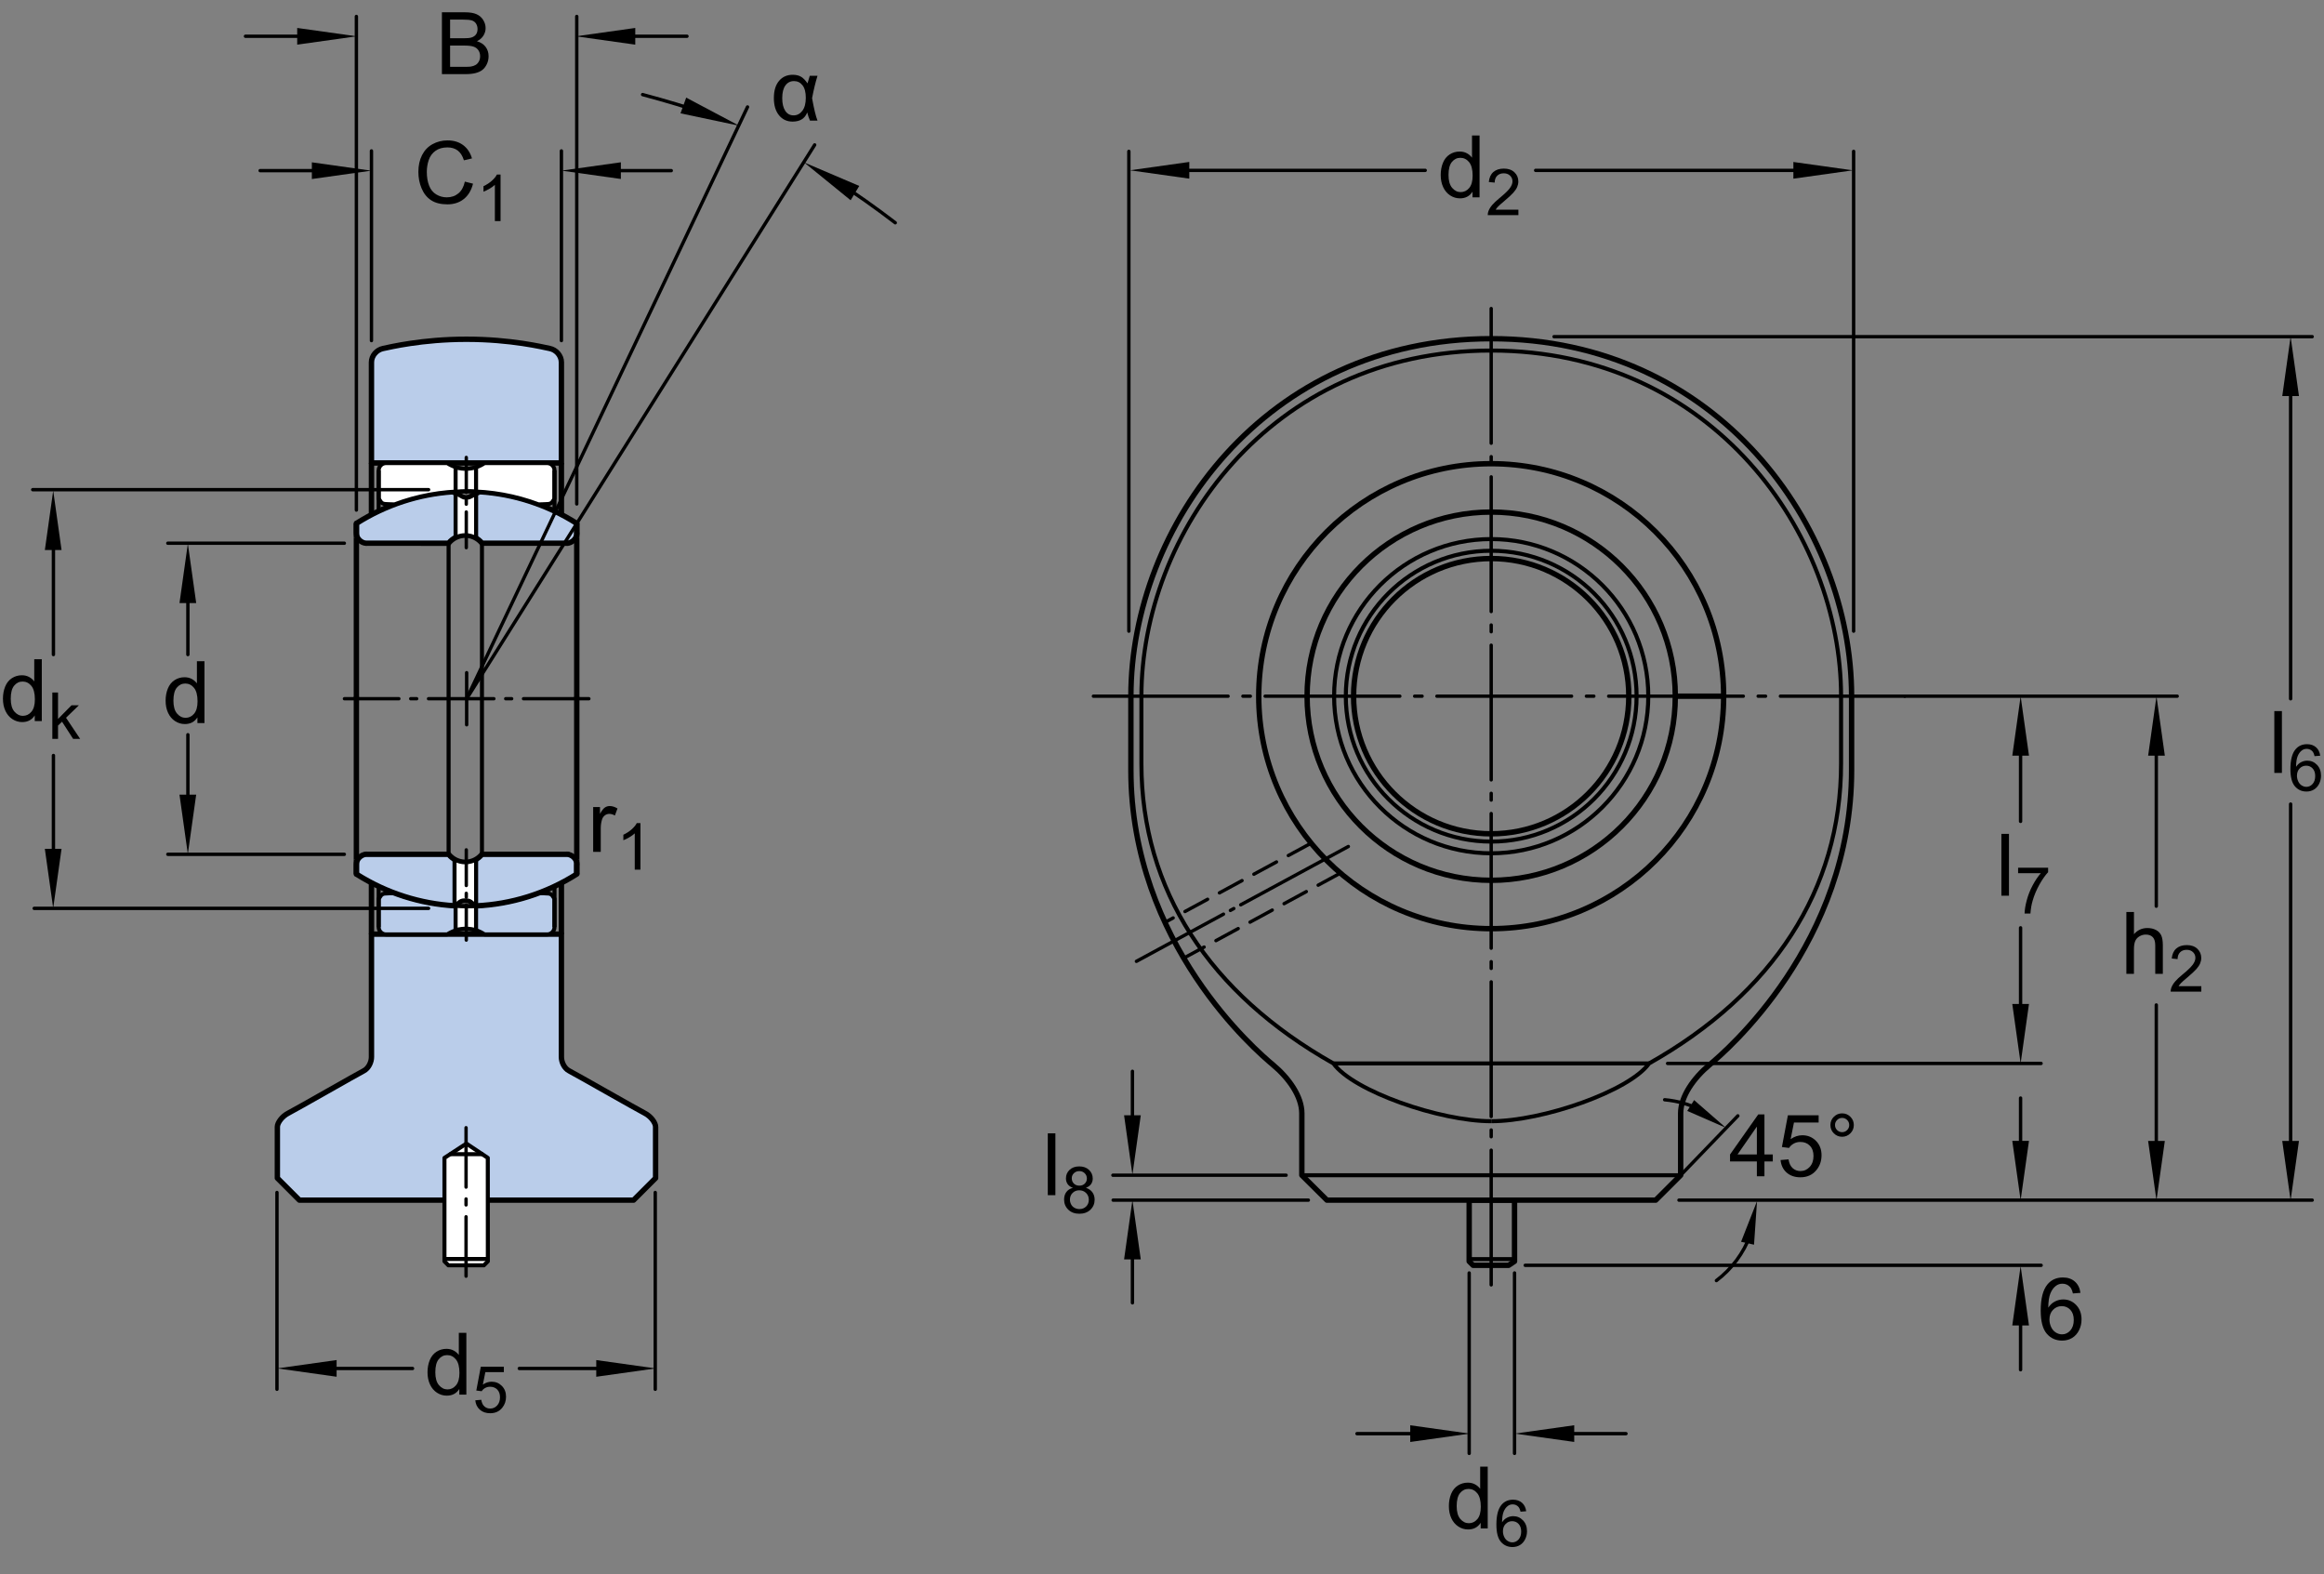<?xml version="1.0" encoding="utf-8"?>
<!-- Generator: Adobe Illustrator 15.1.0, SVG Export Plug-In . SVG Version: 6.00 Build 0)  -->
<!DOCTYPE svg PUBLIC "-//W3C//DTD SVG 1.1//EN" "http://www.w3.org/Graphics/SVG/1.1/DTD/svg11.dtd">
<svg version="1.1" id="Layer_1" xmlns="http://www.w3.org/2000/svg" xmlns:xlink="http://www.w3.org/1999/xlink" x="0px" y="0px"
	 width="322.91px" height="218.717px" viewBox="0 0 322.91 218.717" enable-background="new 0 0 322.91 218.717"
	 xml:space="preserve">
<rect x="0" y="0" width="322.91" height="218.717" fill="#808080" stroke="none"/>
<path fill="#BACDEA" stroke="#000000" stroke-width="0.748" stroke-linejoin="round" d="M64.794,166.734h23.238l3.061-3.062
	c0,0,0-6.578,0-7.121c0-0.551-0.639-1.465-1.553-1.922s-9.707-5.48-10.441-5.846c-0.73-0.367-1.094-1.279-1.094-1.92
	c0-0.639,0-17.086,0-17.086H64.794h0.01h-13.19c0,0,0,16.447,0,17.086c0,0.641-0.367,1.553-1.098,1.92
	c-0.729,0.365-9.511,5.389-10.425,5.846c-0.913,0.457-1.553,1.371-1.553,1.922c0,0.543,0,7.121,0,7.121l3.061,3.062h23.205H64.794z"
	/>
<path fill="#BACDEA" stroke="#000000" stroke-width="0.561" stroke-linejoin="round" d="M67.337,129.82
	c-1.555-1.047-3.495-1.082-5.195-0.008l-0.037,0.006h-8.472c-0.271,0-0.528-0.107-0.721-0.299c-0.191-0.195-0.298-0.453-0.298-0.723
	l0,0v-3.938h0.029c0,0,0.216-0.363,0.315-0.479c0.104-0.115,0.23-0.186,0.417-0.232c0.165-0.035,1.422-0.07,1.422-0.07l-0.039-0.02
	c6.479,2.449,13.619,2.453,20.098,0.016l0.021,0.004c0,0,1.26,0.035,1.424,0.07c0.186,0.047,0.312,0.117,0.416,0.232
	c0.1,0.115,0.316,0.479,0.316,0.479h0.01v3.938c0,0.27-0.105,0.527-0.299,0.723c-0.189,0.191-0.449,0.299-0.721,0.299h-8.684
	L67.337,129.82z"/>
<path fill="#BACDEA" stroke="#000000" stroke-width="0.748" stroke-linejoin="round" d="M49.519,74.057
	c0,0.376,0.148,0.706,0.413,0.972c0.264,0.268,0.622,0.444,0.995,0.444l-0.092-0.006H62.33l0.007-0.01
	c0.568-0.7,1.416-1.104,2.317-1.104c0.897,0.001,1.745,0.406,2.312,1.107l0.004,0.006h11.93l-0.152,0.006
	c0.373,0,0.732-0.177,0.996-0.444c0.266-0.266,0.414-0.596,0.414-0.972h-0.02v-1.325h0.023c-4.152-2.642-8.797-4.114-13.5-4.417
	c-0.914,0.361-1.277,0.841-1.914,0.843c-0.626,0.002-1.262-0.656-1.875-0.835c-4.638,0.32-9.217,1.777-13.317,4.373h-0.036V74.057"
	/>
<path fill="#BACDEA" stroke="#000000" stroke-width="0.748" stroke-linejoin="round" stroke-miterlimit="1" d="M64.815,47.132
	c6.189,0,10.678,1.103,11.574,1.284c0.896,0.183,1.615,1.006,1.615,1.918c0,0.914,0,13.984,0,13.984H64.815h-0.012h-13.19
	c0,0,0-13.07,0-13.984c0-0.912,0.719-1.735,1.616-1.918c0.897-0.182,5.384-1.284,11.574-1.284H64.815z"/>
<g>
	<path fill="#BACDEA" stroke="#000000" stroke-width="0.748" stroke-linejoin="round" d="M78.747,118.68
		c0.022,0,0.044,0.006,0.066,0.008h0.086L78.747,118.68z"/>
	<path fill="#BACDEA" stroke="#000000" stroke-width="0.748" stroke-linejoin="round" d="M50.835,118.688h0.025
		c0.022-0.001,0.044-0.008,0.066-0.008L50.835,118.688z"/>
	<path fill="#BACDEA" stroke="#000000" stroke-width="0.748" stroke-linejoin="round" d="M63.905,125.263
		c0.287-0.166,0.457-0.175,0.75-0.175s0.463,0.01,0.75,0.175l0.73,0.589c4.882-0.224,9.72-1.69,14.027-4.431h-0.023v-1.324h0.02
		c0-0.375-0.148-0.705-0.414-0.973c-0.248-0.248-0.581-0.417-0.93-0.438H66.97l-0.004,0.006c-0.566,0.701-1.414,1.107-2.312,1.107
		c-0.901,0-1.749-0.406-2.317-1.105l-0.007-0.008H50.86c-0.349,0.02-0.681,0.189-0.929,0.438c-0.265,0.268-0.413,0.598-0.413,0.973
		v1.359h0.036c4.194,2.655,8.888,4.11,13.633,4.385L63.905,125.263z"/>
</g>
<path fill="#FFFFFF" stroke="#000000" stroke-width="0.561" stroke-linejoin="round" d="M67.337,64.334
	c-1.555,1.045-3.495,1.083-5.195,0.009l-0.037-0.007h-8.472c-0.271,0-0.528,0.108-0.721,0.3c-0.191,0.192-0.298,0.452-0.298,0.724
	l0,0v3.938h0.029c0,0,0.216,0.36,0.315,0.477c0.104,0.117,0.23,0.188,0.417,0.231c0.165,0.038,1.422,0.071,1.422,0.071l-0.039,0.021
	c6.479-2.45,13.619-2.454,20.098-0.016l0.021-0.005c0,0,1.26-0.033,1.424-0.071c0.186-0.044,0.312-0.114,0.416-0.231
	c0.1-0.116,0.316-0.477,0.316-0.477h0.01v-3.938c0-0.271-0.105-0.531-0.299-0.724c-0.189-0.191-0.449-0.3-0.721-0.3h-8.684
	L67.337,64.334z"/>
<path fill="#FFFFFF" stroke="#000000" stroke-width="0.561" stroke-linejoin="round" stroke-miterlimit="1" d="M64.654,74.354
	c-0.487,0-0.957,0.118-1.376,0.336l0.025-0.028v-6.119l0.008-0.041c0.354,0.197,0.899,0.504,1.003,0.554
	c0.357,0.173,0.8,0.081,0.935,0.005c-0.197,0.111,0.484-0.21,0.936-0.472l-0.031,0.025v6.13l-0.012,0.01
	C65.692,74.495,65.183,74.354,64.654,74.354"/>
<path fill="#FFFFFF" stroke="#000000" stroke-width="0.561" stroke-linejoin="round" stroke-miterlimit="1" d="M66.146,68.279
	v-3.349c-0.84,0.215-1.645,0.31-2.842,0v3.388C64.194,68.215,65.522,68.214,66.146,68.279z"/>
<path fill="#FFFFFF" stroke="#000000" stroke-width="0.561" stroke-linejoin="round" stroke-miterlimit="1" d="M66.146,125.873
	v3.352c-0.84-0.217-1.645-0.309-2.842,0v-3.387C64.194,125.941,65.522,125.941,66.146,125.873z"/>
<path fill="#FFFFFF" stroke="#000000" stroke-width="0.561" stroke-linejoin="round" stroke-miterlimit="1" d="M64.654,119.798
	c-0.528,0-1.05-0.143-1.499-0.4v6.47l0.75-0.604c0.287-0.166,0.457-0.175,0.75-0.175s0.463,0.01,0.75,0.175l0.75,0.604v-6.47
	C65.704,119.655,65.183,119.798,64.654,119.798z"/>
<line fill="none" stroke="#000000" stroke-width="0.748" stroke-linejoin="round" stroke-miterlimit="1" x1="80.138" y1="74.739" x2="80.138" y2="97.073"/>
<line fill="none" stroke="#000000" stroke-width="0.748" stroke-linejoin="round" stroke-miterlimit="1" x1="49.519" y1="97.073" x2="49.519" y2="74.75"/>
<line fill="none" stroke="#000000" stroke-width="0.748" stroke-linejoin="round" stroke-miterlimit="1" x1="49.519" y1="72.695" x2="49.519" y2="74.75"/>
<line fill="none" stroke="#000000" stroke-width="0.748" stroke-linejoin="round" stroke-miterlimit="1" x1="80.138" y1="72.731" x2="80.138" y2="74.739"/>
<line fill="none" stroke="#000000" stroke-width="0.748" stroke-linejoin="round" stroke-miterlimit="1" x1="80.138" y1="119.414" x2="80.138" y2="96.809"/>
<line fill="none" stroke="#000000" stroke-width="0.748" stroke-linejoin="round" stroke-miterlimit="1" x1="49.519" y1="96.809" x2="49.519" y2="119.406"/>
<line fill="none" stroke="#000000" stroke-width="0.748" stroke-linejoin="round" stroke-miterlimit="1" x1="49.519" y1="121.457" x2="49.519" y2="119.406"/>
<line fill="none" stroke="#000000" stroke-width="0.748" stroke-linejoin="round" stroke-miterlimit="1" x1="80.138" y1="121.422" x2="80.138" y2="119.414"/>
<line fill="none" stroke="#000000" stroke-width="0.748" stroke-linejoin="round" stroke-miterlimit="1" x1="51.613" y1="64.318" x2="51.613" y2="71.605"/>
<line fill="none" stroke="#000000" stroke-width="0.748" stroke-linejoin="round" stroke-miterlimit="1" x1="78.005" y1="64.318" x2="78.005" y2="71.605"/>
<line fill="none" stroke="#000000" stroke-width="0.748" stroke-linejoin="round" stroke-miterlimit="1" x1="78.005" y1="129.777" x2="78.005" y2="122.617"/>
<line fill="none" stroke="#000000" stroke-width="0.748" stroke-linejoin="round" stroke-miterlimit="1" x1="51.613" y1="129.777" x2="51.613" y2="122.617"/>
<polygon fill="#FFFFFF" stroke="#000000" stroke-width="0.561" stroke-linejoin="round" points="67.778,160.865 64.804,158.877 
	64.804,158.877 61.755,160.865 61.755,175.234 62.303,175.789 67.237,175.789 67.786,175.234 "/>
<line fill="#FFFFFF" stroke="#000000" stroke-width="0.561" stroke-linejoin="round" x1="67.126" y1="160.351" x2="62.464" y2="160.351"/>
<line fill="none" stroke="#000000" stroke-width="0.561" stroke-linejoin="round" stroke-miterlimit="1" x1="52.614" y1="71.064" x2="52.614" y2="65.359"/>
<line fill="none" stroke="#000000" stroke-width="0.561" stroke-linejoin="round" stroke-miterlimit="1" x1="77.044" y1="70.988" x2="77.044" y2="65.359"/>
<line fill="none" stroke="#000000" stroke-width="0.561" stroke-linejoin="round" stroke-miterlimit="1" x1="66.966" y1="75.617" x2="66.966" y2="118.537"/>
<line fill="none" stroke="#000000" stroke-width="0.561" stroke-linejoin="round" stroke-miterlimit="1" x1="62.33" y1="75.683" x2="62.33" y2="118.5"/>
<line fill="none" stroke="#000000" stroke-width="0.561" stroke-linejoin="round" stroke-miterlimit="1" x1="52.614" y1="123.09" x2="52.614" y2="128.797"/>
<line fill="none" stroke="#000000" stroke-width="0.561" stroke-linejoin="round" stroke-miterlimit="1" x1="77.044" y1="123.166" x2="77.044" y2="128.797"/>
<line fill="none" stroke="#000000" stroke-width="0.468" stroke-linecap="round" stroke-linejoin="round" stroke-miterlimit="1" x1="36.146" y1="23.705" x2="46.626" y2="23.705"/>
<line fill="none" stroke="#000000" stroke-width="0.468" stroke-linecap="round" stroke-linejoin="round" stroke-miterlimit="1" x1="34.109" y1="5.037" x2="44.59" y2="5.037"/>
<line fill="none" stroke="#000000" stroke-width="0.468" stroke-linecap="round" stroke-linejoin="round" stroke-miterlimit="1" x1="95.452" y1="5.037" x2="84.972" y2="5.037"/>
<line fill="none" stroke="#000000" stroke-width="0.468" stroke-linecap="round" stroke-linejoin="round" stroke-miterlimit="1" x1="26.106" y1="102.074" x2="26.106" y2="113.58"/>
<line fill="none" stroke="#000000" stroke-width="0.468" stroke-linecap="round" stroke-linejoin="round" stroke-miterlimit="1" x1="26.106" y1="80.57" x2="26.106" y2="90.938"/>
<line fill="none" stroke="#000000" stroke-width="0.468" stroke-linecap="round" stroke-linejoin="round" stroke-miterlimit="1" x1="78.005" y1="20.965" x2="78.005" y2="47.319"/>
<line fill="none" stroke="#000000" stroke-width="0.468" stroke-linecap="round" stroke-linejoin="round" stroke-miterlimit="1" x1="51.613" y1="20.965" x2="51.613" y2="47.319"/>
<line fill="none" stroke="#000000" stroke-width="0.468" stroke-linecap="round" stroke-linejoin="round" stroke-miterlimit="1" x1="7.424" y1="104.961" x2="7.424" y2="121.182"/>
<line fill="none" stroke="#000000" stroke-width="0.468" stroke-linecap="round" stroke-linejoin="round" stroke-miterlimit="1" x1="7.424" y1="73.211" x2="7.424" y2="90.937"/>
<line fill="none" stroke="#000000" stroke-width="0.468" stroke-linecap="round" stroke-linejoin="round" stroke-miterlimit="1" x1="72.154" y1="190.121" x2="86.06" y2="190.121"/>
<line fill="none" stroke="#000000" stroke-width="0.468" stroke-linecap="round" stroke-linejoin="round" stroke-miterlimit="1" x1="43.188" y1="190.121" x2="57.322" y2="190.121"/>
<line fill="none" stroke="#000000" stroke-width="0.468" stroke-linecap="round" stroke-linejoin="round" stroke-miterlimit="1" x1="82.079" y1="23.705" x2="93.269" y2="23.705"/>
<line fill="none" stroke="#000000" stroke-width="0.468" stroke-linecap="round" stroke-linejoin="round" stroke-miterlimit="1" x1="80.138" y1="2.287" x2="80.138" y2="70.013"/>
<line fill="none" stroke="#000000" stroke-width="0.468" stroke-linecap="round" stroke-linejoin="round" stroke-miterlimit="1" x1="49.519" y1="2.287" x2="49.519" y2="70.864"/>
<line fill="none" stroke="#000000" stroke-width="0.468" stroke-linecap="round" stroke-linejoin="round" stroke-miterlimit="1" x1="23.319" y1="75.467" x2="47.845" y2="75.467"/>
<line fill="none" stroke="#000000" stroke-width="0.468" stroke-linecap="round" stroke-linejoin="round" stroke-miterlimit="1" x1="23.319" y1="118.688" x2="47.845" y2="118.688"/>
<line fill="none" stroke="#000000" stroke-width="0.468" stroke-linecap="round" stroke-linejoin="round" stroke-miterlimit="1" x1="4.545" y1="68.029" x2="59.552" y2="68.029"/>
<line fill="none" stroke="#000000" stroke-width="0.468" stroke-linecap="round" stroke-linejoin="round" stroke-miterlimit="1" x1="4.751" y1="126.199" x2="59.552" y2="126.199"/>
<line fill="none" stroke="#000000" stroke-width="0.468" stroke-linecap="round" stroke-linejoin="round" stroke-miterlimit="1" x1="64.84" y1="100.691" x2="64.84" y2="93.456"/>
<polyline fill="none" stroke="#000000" stroke-width="0.468" stroke-linecap="round" stroke-linejoin="round" stroke-miterlimit="1" points="
	103.866,14.86 64.84,97.073 113.195,20.129 "/>
<path fill="none" stroke="#000000" stroke-width="0.468" stroke-linecap="round" stroke-linejoin="round" stroke-miterlimit="1" d="
	M116.303,25.247c2.629,1.672,5.281,3.552,8.09,5.701"/>
<path fill="none" stroke="#000000" stroke-width="0.468" stroke-linecap="round" stroke-linejoin="round" stroke-miterlimit="1" d="
	M89.286,13.141c3.312,0.884,6.324,1.79,9.133,2.765"/>
<line fill="none" stroke="#000000" stroke-width="0.468" stroke-linecap="round" stroke-linejoin="round" stroke-miterlimit="1" x1="91.044" y1="165.67" x2="91.044" y2="193.01"/>
<line fill="none" stroke="#000000" stroke-width="0.468" stroke-linecap="round" stroke-linejoin="round" stroke-miterlimit="1" x1="38.483" y1="165.67" x2="38.483" y2="193.01"/>
<line fill="none" stroke="#000000" stroke-width="0.468" stroke-linecap="round" stroke-linejoin="round" stroke-miterlimit="1" stroke-dasharray="9.075,1.65,0.825,1.65" x1="81.818" y1="97.073" x2="47.861" y2="97.073"/>
<line fill="none" stroke="#000000" stroke-width="0.468" stroke-linecap="round" stroke-linejoin="round" stroke-miterlimit="1" stroke-dasharray="4.95,1.089,0.544,1.089" x1="64.788" y1="76.083" x2="64.788" y2="63.552"/>
<line fill="none" stroke="#000000" stroke-width="0.468" stroke-linecap="round" stroke-linejoin="round" stroke-miterlimit="1" stroke-dasharray="4.95,1.089,0.544,1.089" x1="64.788" y1="118.07" x2="64.788" y2="130.605"/>
<polygon points="24.94,83.781 26.101,75.527 27.261,83.781 "/>
<polygon points="27.259,110.4 26.099,118.654 24.938,110.4 "/>
<polygon points="6.232,76.417 7.393,68.163 8.553,76.417 "/>
<polygon points="8.551,117.924 7.391,126.178 6.23,117.924 "/>
<polygon points="46.77,191.27 38.516,190.109 46.77,188.949 "/>
<polygon points="82.847,188.953 91.101,190.113 82.847,191.273 "/>
<polygon points="86.267,24.865 78.013,23.705 86.267,22.545 "/>
<polygon points="118.191,27.82 111.726,22.564 119.391,25.834 "/>
<polygon points="43.331,22.551 51.585,23.711 43.331,24.871 "/>
<polygon points="41.295,3.883 49.549,5.043 41.295,6.203 "/>
<polygon points="88.267,3.883 80.013,5.043 88.267,6.203 "/>
<polygon points="95.343,13.564 102.708,17.467 94.554,15.746 "/>
<g>
	<path d="M64.588,25.232l1.137,0.287c-0.238,0.934-0.667,1.646-1.286,2.136s-1.376,0.735-2.271,0.735
		c-0.926,0-1.679-0.188-2.259-0.565s-1.021-0.923-1.324-1.638s-0.454-1.482-0.454-2.303c0-0.895,0.171-1.675,0.513-2.341
		s0.828-1.172,1.459-1.518s1.325-0.519,2.083-0.519c0.859,0,1.582,0.219,2.168,0.656s0.994,1.053,1.225,1.846l-1.119,0.264
		c-0.199-0.625-0.488-1.08-0.867-1.365s-0.855-0.428-1.43-0.428c-0.66,0-1.212,0.158-1.655,0.475s-0.755,0.741-0.935,1.274
		s-0.27,1.083-0.27,1.649c0,0.73,0.106,1.368,0.319,1.913s0.544,0.952,0.993,1.222s0.936,0.404,1.459,0.404
		c0.637,0,1.176-0.184,1.617-0.551S64.432,25.955,64.588,25.232z"/>
	<path d="M69.552,30.719h-0.791v-5.041c-0.19,0.182-0.44,0.363-0.75,0.545s-0.586,0.318-0.833,0.409v-0.765
		c0.442-0.208,0.829-0.46,1.16-0.756s0.565-0.583,0.703-0.861h0.51V30.719z"/>
</g>
<g>
	<path d="M27.43,100.452v-0.785c-0.395,0.617-0.975,0.926-1.74,0.926c-0.496,0-0.952-0.137-1.368-0.41s-0.738-0.655-0.967-1.146
		s-0.343-1.054-0.343-1.69c0-0.621,0.104-1.185,0.311-1.69s0.518-0.894,0.932-1.163s0.877-0.404,1.389-0.404
		c0.375,0,0.709,0.079,1.002,0.237s0.531,0.364,0.715,0.618v-3.082h1.049v8.59H27.43z M24.096,97.347
		c0,0.797,0.168,1.393,0.504,1.787s0.732,0.592,1.189,0.592c0.461,0,0.853-0.188,1.175-0.565s0.483-0.952,0.483-1.726
		c0-0.852-0.164-1.477-0.492-1.875s-0.732-0.598-1.213-0.598c-0.469,0-0.86,0.191-1.175,0.574S24.096,96.522,24.096,97.347z"/>
</g>
<g>
	<path d="M4.828,100.177v-0.785c-0.395,0.617-0.975,0.926-1.74,0.926c-0.496,0-0.952-0.137-1.368-0.41s-0.738-0.655-0.967-1.146
		s-0.343-1.054-0.343-1.69c0-0.621,0.104-1.185,0.311-1.69s0.518-0.894,0.932-1.163s0.877-0.404,1.389-0.404
		c0.375,0,0.709,0.079,1.002,0.237s0.531,0.364,0.715,0.618v-3.082h1.049v8.59H4.828z M1.494,97.071
		c0,0.797,0.168,1.393,0.504,1.787S2.73,99.45,3.188,99.45c0.461,0,0.853-0.188,1.175-0.565s0.483-0.952,0.483-1.726
		c0-0.852-0.164-1.477-0.492-1.875s-0.732-0.598-1.213-0.598c-0.469,0-0.86,0.191-1.175,0.574S1.494,96.247,1.494,97.071z"/>
	<path d="M7.271,102.652v-6.442h0.791v3.674l1.872-1.898h1.024l-1.784,1.731l1.964,2.936h-0.976l-1.542-2.386l-0.558,0.536v1.85
		H7.271z"/>
</g>
<g>
	<path d="M82.417,118.346v-6.223h0.949v0.943c0.242-0.441,0.466-0.732,0.671-0.873s0.431-0.211,0.677-0.211
		c0.355,0,0.717,0.113,1.084,0.34l-0.363,0.979c-0.258-0.152-0.516-0.229-0.773-0.229c-0.23,0-0.438,0.069-0.621,0.208
		s-0.314,0.331-0.393,0.577c-0.117,0.375-0.176,0.785-0.176,1.23v3.258H82.417z"/>
	<path d="M88.987,120.821h-0.791v-5.041c-0.19,0.182-0.44,0.363-0.75,0.545s-0.586,0.318-0.833,0.409v-0.765
		c0.442-0.208,0.829-0.46,1.16-0.756s0.565-0.583,0.703-0.861h0.51V120.821z"/>
</g>
<g>
	<path d="M63.82,193.756v-0.785c-0.395,0.617-0.975,0.926-1.74,0.926c-0.496,0-0.952-0.137-1.368-0.41s-0.738-0.655-0.967-1.146
		s-0.343-1.054-0.343-1.69c0-0.621,0.104-1.185,0.311-1.69s0.518-0.894,0.932-1.163s0.877-0.404,1.389-0.404
		c0.375,0,0.709,0.079,1.002,0.237s0.531,0.364,0.715,0.618v-3.082h1.049v8.59H63.82z M60.486,190.65
		c0,0.797,0.168,1.393,0.504,1.787s0.732,0.592,1.189,0.592c0.461,0,0.853-0.188,1.175-0.565s0.483-0.952,0.483-1.726
		c0-0.852-0.164-1.477-0.492-1.875s-0.732-0.598-1.213-0.598c-0.469,0-0.86,0.191-1.175,0.574S60.486,189.826,60.486,190.65z"/>
	<path d="M66.039,194.543l0.831-0.07c0.062,0.404,0.204,0.708,0.429,0.912c0.224,0.203,0.494,0.305,0.811,0.305
		c0.381,0,0.703-0.143,0.967-0.43s0.396-0.668,0.396-1.143c0-0.451-0.127-0.808-0.38-1.068c-0.254-0.261-0.585-0.391-0.996-0.391
		c-0.255,0-0.485,0.058-0.69,0.173c-0.205,0.116-0.366,0.267-0.483,0.45l-0.743-0.096l0.624-3.31h3.204v0.756h-2.571l-0.347,1.731
		c0.387-0.27,0.792-0.404,1.217-0.404c0.562,0,1.037,0.195,1.424,0.584c0.387,0.391,0.58,0.892,0.58,1.504
		c0,0.583-0.17,1.087-0.51,1.512c-0.413,0.521-0.977,0.781-1.692,0.781c-0.586,0-1.064-0.163-1.435-0.492
		C66.303,195.521,66.092,195.085,66.039,194.543z"/>
</g>
<g>
	<path d="M61.402,10.298v-8.59h3.223c0.656,0,1.183,0.087,1.579,0.261s0.707,0.441,0.932,0.803s0.337,0.739,0.337,1.134
		c0,0.367-0.1,0.713-0.299,1.037s-0.5,0.586-0.902,0.785c0.52,0.152,0.919,0.412,1.198,0.779s0.419,0.801,0.419,1.301
		c0,0.402-0.085,0.776-0.255,1.122s-0.38,0.612-0.63,0.8s-0.563,0.329-0.94,0.425s-0.839,0.144-1.386,0.144H61.402z M62.539,5.317
		h1.857c0.504,0,0.865-0.033,1.084-0.1c0.289-0.086,0.507-0.229,0.653-0.428s0.22-0.449,0.22-0.75c0-0.285-0.068-0.536-0.205-0.753
		s-0.332-0.365-0.586-0.445s-0.689-0.12-1.307-0.12h-1.717V5.317z M62.539,9.284h2.139c0.367,0,0.625-0.014,0.773-0.041
		c0.262-0.047,0.48-0.125,0.656-0.234s0.32-0.269,0.434-0.478s0.17-0.45,0.17-0.724c0-0.32-0.082-0.599-0.246-0.835
		s-0.392-0.402-0.683-0.498s-0.71-0.144-1.257-0.144h-1.986V9.284z"/>
</g>
<g>
	<path d="M112.512,10.533h1.078c-0.273,0.859-0.525,1.896-0.756,3.111c0.273,1.508,0.525,2.545,0.756,3.111h-1.049
		c-0.168-0.391-0.295-0.77-0.381-1.137c-0.324,0.852-1.002,1.277-2.033,1.277c-0.781,0-1.41-0.293-1.887-0.879
		s-0.715-1.381-0.715-2.385c0-1.031,0.239-1.829,0.718-2.394s1.112-0.847,1.901-0.847c0.488,0,0.887,0.099,1.195,0.296
		s0.596,0.497,0.861,0.899C112.229,11.451,112.333,11.1,112.512,10.533z M110.321,11.266c-0.504,0-0.902,0.203-1.195,0.609
		s-0.439,0.992-0.439,1.758c0,0.746,0.139,1.332,0.416,1.758s0.664,0.639,1.16,0.639c0.484,0,0.889-0.21,1.213-0.63
		s0.486-1.024,0.486-1.813c0-0.766-0.151-1.344-0.454-1.734S110.809,11.266,110.321,11.266z"/>
</g>
<line fill="#FFFFFF" stroke="#000000" stroke-width="0.561" stroke-linejoin="round" x1="67.722" y1="174.91" x2="61.755" y2="174.91"/>
<line fill="none" stroke="#000000" stroke-width="0.468" stroke-linecap="round" stroke-linejoin="round" stroke-miterlimit="1" stroke-dasharray="8.25,1.65,0.825,1.65" x1="64.757" y1="156.672" x2="64.757" y2="178.441"/>
<circle fill="none" stroke="#000000" stroke-width="0.748" stroke-linejoin="round" cx="207.195" cy="96.719" r="19.12"/>
<circle fill="none" stroke="#000000" stroke-width="0.748" stroke-linejoin="round" cx="207.195" cy="96.72" r="25.581"/>
<circle fill="none" stroke="#000000" stroke-width="0.748" stroke-linejoin="round" cx="207.195" cy="96.72" r="32.299"/>
<path fill="none" stroke="#000000" stroke-width="0.748" stroke-linejoin="round" d="M207.195,166.734H184.37l-3.485-3.461
	c0,0,0-6.211,0-8.586c0-2.379-1.827-4.934-4.02-6.762s-19.732-16.809-19.732-40.929c0-24.119,0,13.292,0-10.277
	c0-23.57,18.636-49.664,50.062-49.664"/>
<path fill="none" stroke="#000000" stroke-width="0.748" stroke-linejoin="round" d="M207.207,166.734h22.847l3.465-3.461
	c0,0,0-6.211,0-8.586c0-2.379,1.825-4.934,4.021-6.762c2.191-1.828,19.73-16.809,19.73-40.929c0-24.119,0,13.292,0-10.277
	c0-23.57-18.637-49.664-50.062-49.664"/>
<line fill="none" stroke="#000000" stroke-width="0.748" stroke-linejoin="round" x1="232.777" y1="96.72" x2="239.494" y2="96.72"/>
<polygon fill="none" stroke="#000000" stroke-width="0.748" stroke-linejoin="round" stroke-miterlimit="1" points="
	204.136,175.238 204.684,175.789 209.616,175.789 210.439,175.238 210.439,166.734 204.136,166.734 "/>
<circle fill="none" stroke="#000000" stroke-width="0.561" stroke-linejoin="round" cx="207.195" cy="96.719" r="20.202"/>
<path fill="none" stroke="#000000" stroke-width="0.561" stroke-linejoin="round" d="M207.195,155.77
	c-7.125,0-19.185-4.191-21.925-8.027c-17.176-9.684-26.676-24.117-26.676-41.658c0-17.54,0,11.646,0-9.364
	c0-22.428,17.723-48.02,48.601-48.02"/>
<line fill="none" stroke="#000000" stroke-width="0.561" stroke-linejoin="round" x1="185.271" y1="147.742" x2="207.195" y2="147.742"/>
<path fill="none" stroke="#000000" stroke-width="0.561" stroke-linejoin="round" d="M207.207,155.77
	c7.125,0,19.185-4.191,21.925-8.027c17.177-9.684,26.677-24.117,26.677-41.658c0-17.54,0,11.646,0-9.364
	c0-22.428-17.723-48.02-48.602-48.02"/>
<line fill="none" stroke="#000000" stroke-width="0.561" stroke-linejoin="round" x1="229.132" y1="147.742" x2="207.207" y2="147.742"/>
<line fill="none" stroke="#000000" stroke-width="0.561" stroke-linejoin="round" x1="180.885" y1="163.273" x2="207.195" y2="163.273"/>
<line fill="none" stroke="#000000" stroke-width="0.561" stroke-linejoin="round" x1="233.519" y1="163.273" x2="207.207" y2="163.273"/>
<line fill="none" stroke="#000000" stroke-width="0.561" stroke-linejoin="round" stroke-miterlimit="1" x1="204.136" y1="174.927" x2="210.439" y2="174.927"/>
<circle fill="none" stroke="#000000" stroke-width="0.561" stroke-linecap="round" stroke-linejoin="round" stroke-miterlimit="1" cx="207.195" cy="96.72" r="21.827"/>
<line fill="none" stroke="#000000" stroke-width="0.468" stroke-linecap="round" stroke-linejoin="round" stroke-miterlimit="1" x1="280.75" y1="128.9" x2="280.75" y2="142.137"/>
<line fill="none" stroke="#000000" stroke-width="0.468" stroke-linecap="round" stroke-linejoin="round" stroke-miterlimit="1" x1="280.75" y1="101.672" x2="280.75" y2="114.112"/>
<line fill="none" stroke="#000000" stroke-width="0.468" stroke-linecap="round" stroke-linejoin="round" stroke-miterlimit="1" x1="299.607" y1="139.619" x2="299.607" y2="161.41"/>
<line fill="none" stroke="#000000" stroke-width="0.468" stroke-linecap="round" stroke-linejoin="round" stroke-miterlimit="1" x1="299.607" y1="102.984" x2="299.607" y2="125.896"/>
<line fill="none" stroke="#000000" stroke-width="0.468" stroke-linecap="round" stroke-linejoin="round" stroke-miterlimit="1" x1="318.273" y1="111.707" x2="318.273" y2="161.41"/>
<line fill="none" stroke="#000000" stroke-width="0.468" stroke-linecap="round" stroke-linejoin="round" stroke-miterlimit="1" x1="318.273" y1="52.699" x2="318.273" y2="97.081"/>
<line fill="none" stroke="#000000" stroke-width="0.468" stroke-linecap="round" stroke-linejoin="round" stroke-miterlimit="1" x1="213.373" y1="23.669" x2="251.523" y2="23.669"/>
<line fill="none" stroke="#000000" stroke-width="0.468" stroke-linecap="round" stroke-linejoin="round" stroke-miterlimit="1" x1="162.826" y1="23.669" x2="198.027" y2="23.669"/>
<line fill="none" stroke="#000000" stroke-width="0.468" stroke-linecap="round" stroke-linejoin="round" stroke-miterlimit="1" x1="257.553" y1="21.028" x2="257.553" y2="87.685"/>
<line fill="none" stroke="#000000" stroke-width="0.468" stroke-linecap="round" stroke-linejoin="round" stroke-miterlimit="1" x1="156.85" y1="21.028" x2="156.85" y2="87.685"/>
<line fill="none" stroke="#000000" stroke-width="0.468" stroke-linecap="round" stroke-linejoin="round" stroke-miterlimit="1" x1="215.372" y1="199.176" x2="225.924" y2="199.176"/>
<line fill="none" stroke="#000000" stroke-width="0.468" stroke-linecap="round" stroke-linejoin="round" stroke-miterlimit="1" x1="204.136" y1="176.852" x2="204.136" y2="201.918"/>
<line fill="none" stroke="#000000" stroke-width="0.468" stroke-linecap="round" stroke-linejoin="round" stroke-miterlimit="1" x1="210.439" y1="176.852" x2="210.439" y2="201.918"/>
<line fill="none" stroke="#000000" stroke-width="0.468" stroke-linecap="round" stroke-linejoin="round" stroke-miterlimit="1" x1="264.66" y1="96.72" x2="302.512" y2="96.72"/>
<line fill="none" stroke="#000000" stroke-width="0.468" stroke-linecap="round" stroke-linejoin="round" stroke-miterlimit="1" x1="231.704" y1="147.742" x2="283.598" y2="147.742"/>
<line fill="none" stroke="#000000" stroke-width="0.468" stroke-linecap="round" stroke-linejoin="round" stroke-miterlimit="1" x1="233.286" y1="166.734" x2="321.27" y2="166.734"/>
<line fill="none" stroke="#000000" stroke-width="0.468" stroke-linecap="round" stroke-linejoin="round" stroke-miterlimit="1" x1="215.926" y1="46.772" x2="321.27" y2="46.772"/>
<line fill="none" stroke="#000000" stroke-width="0.468" stroke-linecap="round" stroke-linejoin="round" stroke-miterlimit="1" x1="188.547" y1="199.176" x2="199.099" y2="199.176"/>
<line fill="none" stroke="#000000" stroke-width="0.468" stroke-linecap="round" stroke-linejoin="round" stroke-miterlimit="1" x1="154.667" y1="166.734" x2="181.792" y2="166.734"/>
<line fill="none" stroke="#000000" stroke-width="0.468" stroke-linecap="round" stroke-linejoin="round" stroke-miterlimit="1" x1="154.633" y1="163.273" x2="178.698" y2="163.273"/>
<line fill="none" stroke="#000000" stroke-width="0.468" stroke-linecap="round" stroke-linejoin="round" stroke-miterlimit="1" x1="157.348" y1="171.746" x2="157.348" y2="181"/>
<line fill="none" stroke="#000000" stroke-width="0.468" stroke-linecap="round" stroke-linejoin="round" stroke-miterlimit="1" x1="157.348" y1="148.836" x2="157.348" y2="158.008"/>
<line fill="none" stroke="#000000" stroke-width="0.468" stroke-linecap="round" stroke-linejoin="round" stroke-miterlimit="1" x1="233.519" y1="163.273" x2="241.467" y2="155.023"/>
<line fill="none" stroke="#000000" stroke-width="0.468" stroke-linecap="round" stroke-linejoin="round" stroke-miterlimit="1" x1="280.75" y1="152.551" x2="280.75" y2="161.496"/>
<line fill="none" stroke="#000000" stroke-width="0.468" stroke-linecap="round" stroke-linejoin="round" stroke-miterlimit="1" x1="280.75" y1="181.145" x2="280.75" y2="190.297"/>
<path fill="none" stroke="#000000" stroke-width="0.468" stroke-linecap="round" stroke-linejoin="round" stroke-miterlimit="1" d="
	M231.296,152.789c1.783,0.156,3.47,0.645,4.999,1.41"/>
<path fill="none" stroke="#000000" stroke-width="0.468" stroke-linecap="round" stroke-linejoin="round" stroke-miterlimit="1" d="
	M243.209,171.539c-0.934,2.555-2.588,4.762-4.721,6.371"/>
<line fill="none" stroke="#000000" stroke-width="0.468" stroke-linecap="round" stroke-linejoin="round" stroke-miterlimit="1" x1="211.922" y1="175.789" x2="283.609" y2="175.789"/>
<line fill="none" stroke="#000000" stroke-width="0.468" stroke-linecap="round" stroke-linejoin="round" stroke-miterlimit="1" stroke-dasharray="17.008,1.089,0.544,1.089" x1="187.347" y1="117.604" x2="157.9" y2="133.555"/>
<line fill="none" stroke="#000000" stroke-width="0.468" stroke-linecap="round" stroke-linejoin="round" stroke-miterlimit="1" stroke-dasharray="3.572,1.871" x1="182.148" y1="117.158" x2="161.865" y2="128.146"/>
<line fill="none" stroke="#000000" stroke-width="0.468" stroke-linecap="round" stroke-linejoin="round" stroke-miterlimit="1" stroke-dasharray="3.515,1.871" x1="186.242" y1="121.301" x2="164.475" y2="133.111"/>
<line fill="none" stroke="#000000" stroke-width="0.468" stroke-linecap="round" stroke-linejoin="round" stroke-miterlimit="1" stroke-dasharray="18.709,2.062,1.031,2.062" x1="151.926" y1="96.72" x2="264.66" y2="96.72"/>
<line fill="none" stroke="#000000" stroke-width="0.468" stroke-linecap="round" stroke-linejoin="round" stroke-dasharray="18.709,1.871,0.935,1.871" x1="207.195" y1="42.866" x2="207.195" y2="178.805"/>
<polyline points="241.914,172.52 244.133,166.863 243.715,172.926 241.914,172.52 "/>
<polyline points="235.389,152.836 239.805,156.684 234.436,154.34 235.389,152.836 "/>
<polygon points="298.475,104.986 299.635,96.731 300.795,104.986 "/>
<polygon points="300.793,158.512 299.633,166.766 298.473,158.512 "/>
<polygon points="317.111,55.025 318.271,46.77 319.432,55.025 "/>
<polygon points="319.43,158.512 318.27,166.766 317.109,158.512 "/>
<polygon points="279.6,104.986 280.76,96.731 281.92,104.986 "/>
<polygon points="281.918,139.48 280.758,147.734 279.598,139.48 "/>
<polygon points="281.918,158.5 280.758,166.754 279.598,158.5 "/>
<polygon points="279.598,184.145 280.758,175.891 281.918,184.145 "/>
<polygon points="158.506,154.949 157.346,163.203 156.186,154.949 "/>
<polygon points="156.186,174.969 157.346,166.715 158.506,174.969 "/>
<polygon points="165.248,24.819 156.994,23.659 165.248,22.499 "/>
<polygon points="218.732,200.328 210.478,199.168 218.732,198.008 "/>
<polygon points="195.948,198.012 204.203,199.172 195.948,200.332 "/>
<polygon points="249.182,22.503 257.438,23.663 249.182,24.823 "/>
<g>
	<path d="M278.083,124.439v-8.59h1.055v8.59H278.083z"/>
	<path d="M280.407,121.316v-0.76h4.171v0.615c-0.41,0.437-0.816,1.017-1.22,1.74c-0.402,0.724-0.714,1.468-0.934,2.232
		c-0.158,0.539-0.26,1.129-0.303,1.771h-0.813c0.009-0.507,0.108-1.119,0.299-1.837s0.464-1.41,0.819-2.076
		c0.356-0.667,0.734-1.229,1.137-1.686H280.407z"/>
</g>
<g>
	<path d="M295.45,135.295v-8.59h1.055v3.082c0.492-0.57,1.113-0.855,1.863-0.855c0.461,0,0.861,0.091,1.201,0.272
		s0.583,0.433,0.729,0.753s0.22,0.785,0.22,1.395v3.943h-1.055v-3.943c0-0.527-0.114-0.911-0.343-1.151s-0.552-0.36-0.97-0.36
		c-0.312,0-0.606,0.081-0.882,0.243s-0.472,0.382-0.589,0.659s-0.176,0.66-0.176,1.148v3.404H295.45z"/>
	<path d="M305.864,137.01v0.76h-4.259c-0.006-0.19,0.024-0.373,0.093-0.549c0.107-0.291,0.281-0.576,0.521-0.857
		c0.238-0.281,0.583-0.606,1.034-0.976c0.7-0.574,1.174-1.029,1.42-1.364s0.369-0.653,0.369-0.952c0-0.313-0.112-0.578-0.336-0.793
		c-0.225-0.215-0.517-0.323-0.877-0.323c-0.381,0-0.686,0.114-0.914,0.343s-0.345,0.545-0.348,0.949l-0.812-0.083
		c0.056-0.606,0.265-1.068,0.629-1.387c0.362-0.317,0.851-0.477,1.463-0.477c0.618,0,1.107,0.171,1.468,0.514s0.54,0.768,0.54,1.274
		c0,0.258-0.053,0.511-0.158,0.76s-0.28,0.511-0.524,0.787c-0.245,0.275-0.651,0.653-1.22,1.134
		c-0.475,0.398-0.779,0.669-0.914,0.811s-0.246,0.285-0.334,0.429H305.864z"/>
</g>
<g>
	<path d="M289.069,179.615l-1.049,0.082c-0.094-0.414-0.227-0.715-0.398-0.902c-0.285-0.301-0.637-0.451-1.055-0.451
		c-0.336,0-0.631,0.094-0.885,0.281c-0.332,0.242-0.594,0.596-0.785,1.061s-0.291,1.127-0.299,1.986
		c0.254-0.387,0.564-0.674,0.932-0.861s0.752-0.281,1.154-0.281c0.703,0,1.302,0.259,1.796,0.776s0.741,1.187,0.741,2.007
		c0,0.539-0.116,1.04-0.349,1.503s-0.552,0.817-0.958,1.063s-0.867,0.369-1.383,0.369c-0.879,0-1.596-0.323-2.15-0.97
		s-0.832-1.712-0.832-3.196c0-1.66,0.307-2.867,0.92-3.621c0.535-0.656,1.256-0.984,2.162-0.984c0.676,0,1.229,0.189,1.661,0.568
		S288.983,178.947,289.069,179.615z M284.763,183.318c0,0.363,0.077,0.711,0.231,1.043s0.37,0.585,0.647,0.759
		s0.568,0.261,0.873,0.261c0.445,0,0.828-0.18,1.148-0.539s0.48-0.848,0.48-1.465c0-0.594-0.158-1.062-0.475-1.403
		s-0.715-0.513-1.195-0.513c-0.477,0-0.881,0.171-1.213,0.513S284.763,182.764,284.763,183.318z"/>
</g>
<g>
	<path d="M316.007,107.381v-8.59h1.055v8.59H316.007z"/>
	<path d="M322.384,104.991l-0.787,0.062c-0.07-0.311-0.17-0.536-0.299-0.677c-0.214-0.226-0.478-0.338-0.791-0.338
		c-0.252,0-0.474,0.07-0.664,0.211c-0.249,0.182-0.445,0.447-0.588,0.795c-0.145,0.349-0.219,0.845-0.225,1.49
		c0.19-0.29,0.423-0.505,0.699-0.646c0.274-0.141,0.563-0.211,0.865-0.211c0.527,0,0.977,0.194,1.347,0.583
		c0.371,0.388,0.556,0.89,0.556,1.505c0,0.404-0.087,0.78-0.261,1.127c-0.175,0.348-0.414,0.613-0.719,0.798
		s-0.65,0.277-1.037,0.277c-0.659,0-1.197-0.242-1.612-0.727c-0.417-0.485-0.625-1.284-0.625-2.397c0-1.245,0.23-2.15,0.69-2.716
		c0.401-0.492,0.941-0.738,1.622-0.738c0.506,0,0.922,0.142,1.245,0.426C322.125,104.098,322.318,104.49,322.384,104.991z
		 M319.153,107.769c0,0.272,0.058,0.533,0.174,0.782c0.115,0.249,0.277,0.439,0.485,0.569c0.208,0.131,0.427,0.196,0.655,0.196
		c0.334,0,0.62-0.135,0.861-0.404c0.239-0.27,0.359-0.636,0.359-1.099c0-0.445-0.118-0.796-0.355-1.052s-0.536-0.385-0.896-0.385
		c-0.357,0-0.661,0.128-0.91,0.385S319.153,107.353,319.153,107.769z"/>
</g>
<g>
	<path d="M205.733,212.346v-0.785c-0.395,0.617-0.975,0.926-1.74,0.926c-0.496,0-0.952-0.137-1.368-0.41s-0.738-0.655-0.967-1.146
		s-0.343-1.054-0.343-1.69c0-0.621,0.104-1.185,0.311-1.69s0.518-0.894,0.932-1.163s0.877-0.404,1.389-0.404
		c0.375,0,0.709,0.079,1.002,0.237s0.531,0.364,0.715,0.618v-3.082h1.049v8.59H205.733z M202.399,209.24
		c0,0.797,0.168,1.393,0.504,1.787s0.732,0.592,1.189,0.592c0.461,0,0.853-0.188,1.175-0.565s0.483-0.952,0.483-1.726
		c0-0.852-0.164-1.477-0.492-1.875s-0.732-0.598-1.213-0.598c-0.469,0-0.86,0.191-1.175,0.574S202.399,208.416,202.399,209.24z"/>
	<path d="M212.057,209.955l-0.786,0.062c-0.07-0.311-0.17-0.537-0.299-0.678c-0.214-0.225-0.478-0.338-0.791-0.338
		c-0.252,0-0.474,0.07-0.663,0.211c-0.25,0.182-0.445,0.447-0.59,0.795c-0.143,0.35-0.218,0.846-0.224,1.49
		c0.19-0.29,0.423-0.506,0.698-0.646s0.564-0.211,0.866-0.211c0.527,0,0.976,0.194,1.347,0.583c0.371,0.388,0.557,0.89,0.557,1.505
		c0,0.404-0.088,0.78-0.262,1.127c-0.175,0.348-0.414,0.613-0.719,0.798s-0.65,0.276-1.037,0.276c-0.659,0-1.197-0.242-1.613-0.727
		c-0.416-0.485-0.623-1.284-0.623-2.397c0-1.245,0.229-2.15,0.689-2.716c0.401-0.492,0.941-0.738,1.621-0.738
		c0.508,0,0.922,0.143,1.246,0.426C211.799,209.062,211.992,209.455,212.057,209.955z M208.827,212.732
		c0,0.273,0.058,0.534,0.174,0.783c0.115,0.249,0.277,0.438,0.485,0.568c0.208,0.131,0.426,0.195,0.654,0.195
		c0.334,0,0.621-0.134,0.861-0.404c0.24-0.269,0.361-0.635,0.361-1.098c0-0.445-0.119-0.797-0.356-1.053
		c-0.237-0.257-0.536-0.385-0.896-0.385c-0.357,0-0.661,0.128-0.909,0.385C208.951,211.98,208.827,212.317,208.827,212.732z"/>
</g>
<g>
	<path d="M244.109,163.414v-2.057h-3.727v-0.967l3.92-5.566h0.861v5.566h1.16v0.967h-1.16v2.057H244.109z M244.109,160.391v-3.873
		l-2.689,3.873H244.109z"/>
	<path d="M247.402,161.164l1.107-0.094c0.082,0.539,0.272,0.944,0.571,1.216s0.659,0.407,1.081,0.407
		c0.508,0,0.938-0.191,1.289-0.574s0.527-0.891,0.527-1.523c0-0.602-0.169-1.076-0.507-1.424s-0.78-0.521-1.327-0.521
		c-0.34,0-0.646,0.077-0.92,0.231s-0.488,0.354-0.645,0.601l-0.99-0.129l0.832-4.412h4.271v1.008h-3.428l-0.463,2.309
		c0.516-0.359,1.057-0.539,1.623-0.539c0.75,0,1.383,0.26,1.898,0.779s0.773,1.188,0.773,2.004c0,0.777-0.227,1.449-0.68,2.016
		c-0.551,0.695-1.303,1.043-2.256,1.043c-0.781,0-1.419-0.219-1.913-0.656S247.473,161.887,247.402,161.164z"/>
	<path d="M254.328,156.301c0-0.449,0.159-0.832,0.478-1.148s0.7-0.475,1.146-0.475c0.453,0,0.838,0.158,1.154,0.475
		s0.475,0.699,0.475,1.148s-0.159,0.833-0.478,1.151s-0.702,0.478-1.151,0.478c-0.445,0-0.827-0.158-1.146-0.475
		S254.328,156.754,254.328,156.301z M254.967,156.301c0,0.273,0.097,0.507,0.29,0.7s0.427,0.29,0.7,0.29
		c0.27,0,0.501-0.097,0.694-0.29s0.29-0.427,0.29-0.7s-0.097-0.507-0.29-0.7s-0.425-0.29-0.694-0.29c-0.273,0-0.507,0.097-0.7,0.29
		S254.967,156.027,254.967,156.301z"/>
</g>
<g>
	<path d="M145.586,166.044v-8.59h1.055v8.59H145.586z"/>
	<path d="M149.075,165.024c-0.328-0.119-0.571-0.291-0.729-0.514s-0.237-0.489-0.237-0.8c0-0.469,0.168-0.862,0.505-1.183
		c0.337-0.318,0.785-0.479,1.345-0.479c0.562,0,1.016,0.163,1.358,0.49c0.343,0.326,0.514,0.725,0.514,1.193
		c0,0.299-0.078,0.559-0.234,0.779c-0.157,0.222-0.396,0.393-0.715,0.512c0.396,0.13,0.697,0.338,0.903,0.625
		c0.207,0.287,0.31,0.63,0.31,1.027c0,0.552-0.194,1.015-0.584,1.389c-0.39,0.376-0.902,0.562-1.538,0.562s-1.148-0.188-1.538-0.564
		c-0.39-0.376-0.585-0.846-0.585-1.408c0-0.419,0.106-0.77,0.319-1.053C148.38,165.32,148.683,165.128,149.075,165.024z
		 M148.662,166.659c0,0.227,0.053,0.444,0.16,0.655c0.106,0.211,0.266,0.374,0.477,0.49c0.211,0.115,0.438,0.173,0.682,0.173
		c0.378,0,0.689-0.121,0.936-0.364s0.369-0.552,0.369-0.927c0-0.381-0.127-0.696-0.38-0.945c-0.254-0.249-0.57-0.373-0.951-0.373
		c-0.372,0-0.681,0.123-0.925,0.369C148.784,165.983,148.662,166.29,148.662,166.659z M148.917,163.685
		c0,0.305,0.098,0.554,0.294,0.747s0.451,0.29,0.765,0.29c0.305,0,0.555-0.096,0.75-0.288c0.194-0.191,0.292-0.427,0.292-0.705
		c0-0.29-0.101-0.534-0.301-0.731c-0.201-0.198-0.451-0.297-0.75-0.297c-0.302,0-0.552,0.097-0.751,0.29
		S148.917,163.415,148.917,163.685z"/>
</g>
<g>
	<path d="M204.599,27.416v-0.785c-0.395,0.617-0.975,0.926-1.74,0.926c-0.496,0-0.952-0.137-1.368-0.41s-0.738-0.655-0.967-1.146
		s-0.343-1.054-0.343-1.69c0-0.621,0.104-1.185,0.311-1.69s0.518-0.894,0.932-1.163s0.877-0.404,1.389-0.404
		c0.375,0,0.709,0.079,1.002,0.237s0.531,0.364,0.715,0.618v-3.082h1.049v8.59H204.599z M201.265,24.311
		c0,0.797,0.168,1.393,0.504,1.787s0.732,0.592,1.189,0.592c0.461,0,0.853-0.188,1.175-0.565s0.483-0.952,0.483-1.726
		c0-0.852-0.164-1.477-0.492-1.875s-0.732-0.598-1.213-0.598c-0.469,0-0.86,0.191-1.175,0.574S201.265,23.486,201.265,24.311z"/>
	<path d="M210.975,29.131v0.76h-4.258c-0.006-0.19,0.025-0.374,0.092-0.549c0.109-0.29,0.282-0.576,0.521-0.857
		c0.238-0.281,0.584-0.606,1.035-0.976c0.699-0.574,1.173-1.029,1.419-1.364s0.369-0.653,0.369-0.952
		c0-0.313-0.112-0.578-0.336-0.793c-0.225-0.215-0.517-0.323-0.877-0.323c-0.381,0-0.686,0.114-0.914,0.343
		s-0.345,0.545-0.347,0.949l-0.813-0.083c0.056-0.606,0.265-1.068,0.628-1.387c0.363-0.317,0.852-0.477,1.464-0.477
		c0.618,0,1.107,0.171,1.468,0.514s0.541,0.768,0.541,1.274c0,0.258-0.053,0.511-0.158,0.76s-0.281,0.511-0.525,0.787
		c-0.245,0.275-0.651,0.653-1.22,1.134c-0.475,0.398-0.779,0.669-0.914,0.811s-0.246,0.285-0.334,0.428H210.975z"/>
</g>
</svg>
